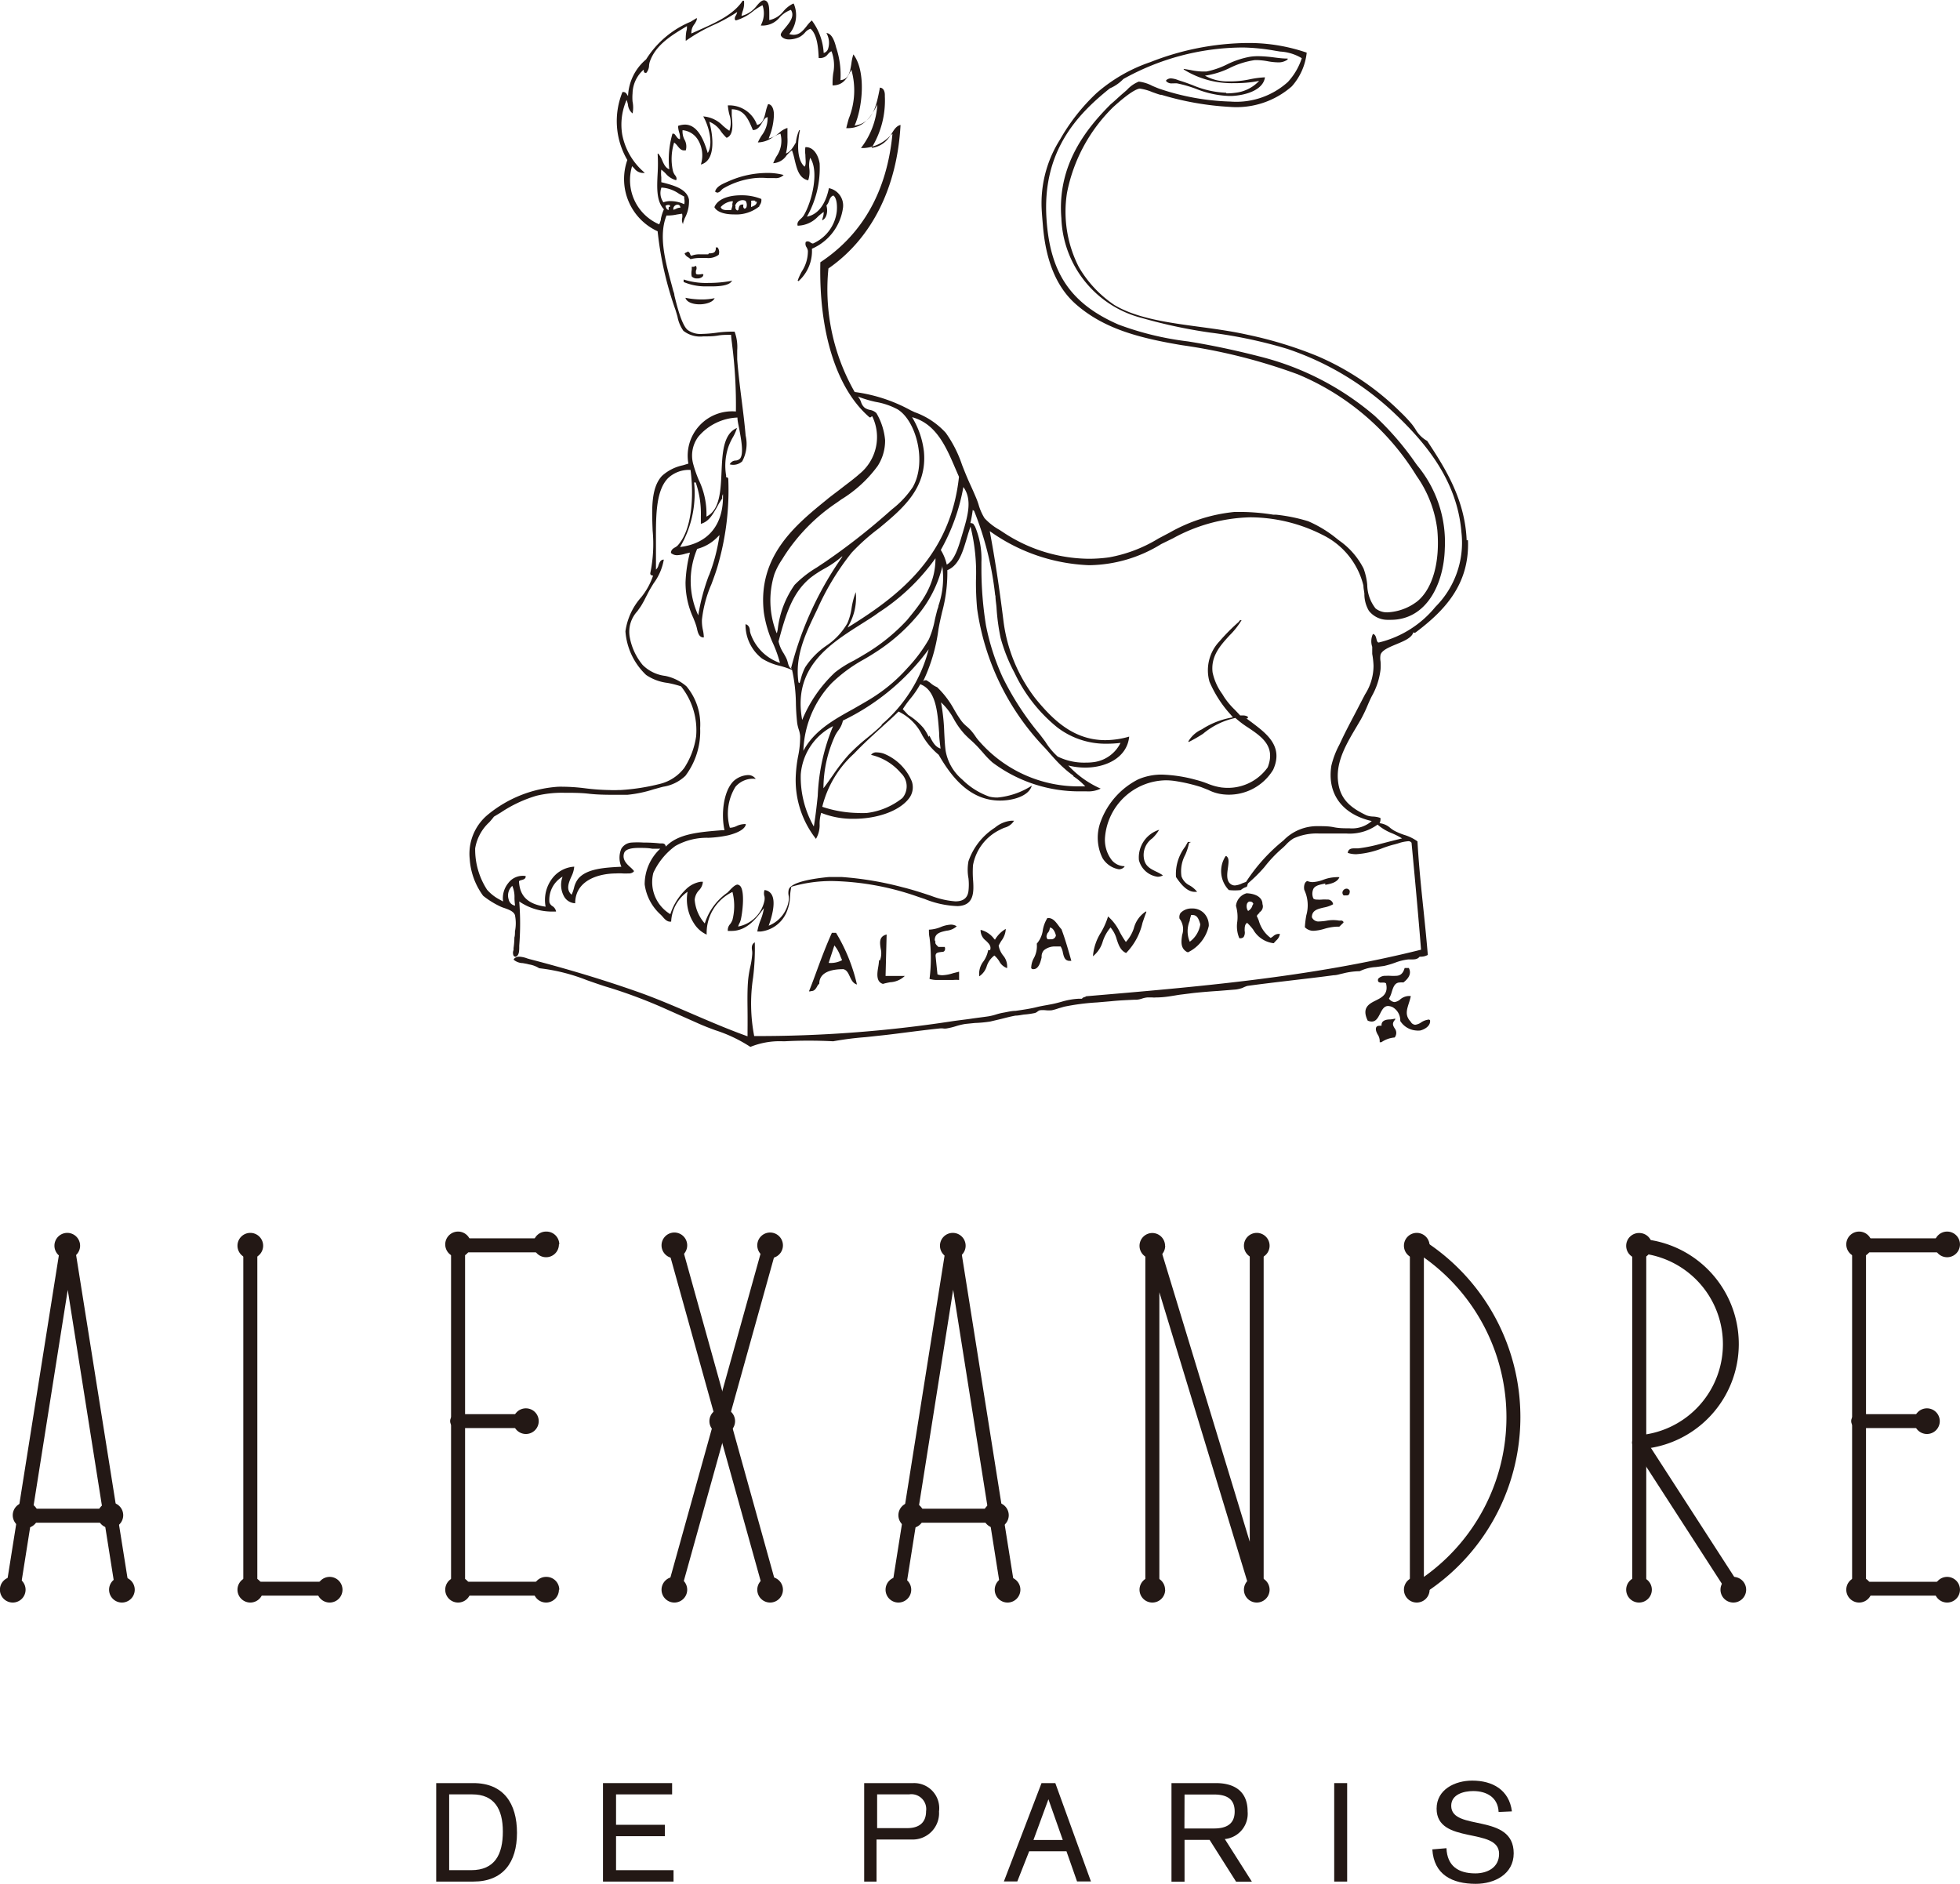 <svg xmlns="http://www.w3.org/2000/svg" width="58.21mm" height="55.95mm" viewBox="0 0 165 158.6"><defs><style>.cls-1{fill:#231815;}</style></defs><title>アセット 2</title><g id="レイヤー_2" data-name="レイヤー 2"><g id="レイヤー_1-2" data-name="レイヤー 1"><path class="cls-1" d="M36.72,150.11h3.13c2.53,0,3.67,1.7,3.67,4.19s-1.18,4.1-3.67,4.1H36.72Zm1.09,7.33h1.85c2,0,2.67-1.33,2.67-3.25s-.74-3.13-2.57-3.13H37.81Z"/><polygon class="cls-1" points="50.76 150.11 56.58 150.11 56.58 151.06 51.86 151.06 51.86 153.62 55.97 153.62 55.97 154.58 51.86 154.58 51.86 157.44 56.7 157.44 56.7 158.4 50.76 158.4 50.76 150.11"/><path class="cls-1" d="M72.75,150.11h4.14a2.11,2.11,0,0,1,2.16,2.39,2.22,2.22,0,0,1-2.26,2.36h-3v3.54H72.75Zm1.09,3.79h2.54c.94,0,1.58-.42,1.58-1.42a1.25,1.25,0,0,0-1.43-1.42H73.84Z"/><path class="cls-1" d="M87.68,150.11h1.16l3,8.28H90.67l-.89-2.54H86.64l-1,2.54H84.51Zm.58,1.36h0L87,154.9h2.47Z"/><path class="cls-1" d="M98.62,150.11h3.75c1.3,0,2.66.5,2.66,2.39a2.14,2.14,0,0,1-1.92,2.32l2.28,3.59h-1.33l-2.23-3.52H99.72v3.52H98.62Zm1.09,3.82h2.48c1,0,1.75-.33,1.75-1.43s-.72-1.43-1.75-1.43H99.72Z"/><rect class="cls-1" x="112.32" y="150.11" width="1.09" height="8.29"/><path class="cls-1" d="M126.16,152.54c-.05-1.22-1-1.76-2.14-1.76-.78,0-1.85.27-1.85,1.24,0,2.19,5.26.55,5.26,4,0,1.76-1.62,2.57-3.19,2.57-2,0-3.53-.78-3.66-2.9l1.19-.1c.06,1.5,1,2.12,2.43,2.12,1,0,2-.48,2-1.65,0-2.28-5.26-.73-5.26-3.8,0-1.61,1.54-2.36,3-2.36,1.71,0,3.11.78,3.34,2.59Z"/><path class="cls-1" d="M27.75,134.33H21.07a.59.59,0,0,1-.59-.59V104.84a.59.59,0,0,1,1.18,0v28.32h6.1a.59.59,0,1,1,0,1.17"/><path class="cls-1" d="M105.8,134.33a.59.59,0,0,1-.56-.41L97.6,108.79v25a.59.59,0,1,1-1.18,0V104.84a.59.59,0,0,1,1.15-.17l7.64,25.12V104.87a.59.59,0,0,1,1.17,0v28.87a.59.59,0,0,1-.5.58h-.08"/><path class="cls-1" d="M119.28,134.42a.61.61,0,0,1-.29-.07.58.58,0,0,1-.3-.51V104.76a.59.59,0,0,1,.9-.5,17.66,17.66,0,0,1,0,30.08.59.59,0,0,1-.31.09m.59-28.57v26.89a16.48,16.48,0,0,0,0-26.89"/><path class="cls-1" d="M145.92,134.33a.58.58,0,0,1-.49-.27l-7.94-12.29a.59.59,0,0,1,1-.64l7.94,12.29a.58.58,0,0,1-.49.91"/><path class="cls-1" d="M138,122a.59.59,0,0,1-.59-.59V104.87a.59.59,0,0,1,.19-.43.6.6,0,0,1,.45-.15A8.87,8.87,0,0,1,138,122h0m.59-16.43v15.18a7.69,7.69,0,0,0,0-15.18"/><path class="cls-1" d="M138,134.33a.59.59,0,0,1-.59-.59V121.38a.59.59,0,0,1,1.18,0v12.37a.59.59,0,0,1-.59.59"/><path class="cls-1" d="M1.08,134.33H1a.58.58,0,0,1-.49-.67l4.59-28.91a.59.59,0,0,1,1.16,0l4.6,28.91a.59.59,0,0,1-1.16.19l-4-25.26-4,25.26a.58.58,0,0,1-.58.49"/><path class="cls-1" d="M9.29,128.19H2.05a.59.59,0,0,1,0-1.18H9.29a.59.59,0,1,1,0,1.18"/><path class="cls-1" d="M84.82,134.33a.59.59,0,0,1-.58-.49l-4-25.26-4,25.26a.59.59,0,0,1-1.16-.19l4.59-28.91a.59.59,0,0,1,1.16,0l4.59,28.91a.58.58,0,0,1-.49.67h-.09"/><path class="cls-1" d="M83.85,128.19H76.61a.59.59,0,0,1,0-1.18h7.24a.59.59,0,1,1,0,1.18"/><path class="cls-1" d="M64.83,134.33a.59.59,0,0,1-.57-.43L56.21,105a.59.59,0,0,1,1.13-.32l8.05,28.91a.59.59,0,0,1-.41.72l-.16,0"/><path class="cls-1" d="M56.78,134.33l-.16,0a.59.59,0,0,1-.41-.72l8.05-28.91a.59.59,0,1,1,1.13.32L57.34,133.9a.59.59,0,0,1-.57.43"/><path class="cls-1" d="M46,134.33H38.56a.59.59,0,0,1-.59-.59V104.84a.59.59,0,0,1,.59-.59H46a.59.59,0,1,1,0,1.18H39.15v27.73H46a.59.59,0,1,1,0,1.17"/><path class="cls-1" d="M44.27,120.22H38.56a.59.59,0,1,1,0-1.17h5.71a.59.59,0,1,1,0,1.17"/><path class="cls-1" d="M163.92,134.33h-7.41a.59.59,0,0,1-.59-.59V104.84a.59.59,0,0,1,.59-.59h7.41a.59.59,0,1,1,0,1.18h-6.83v27.73h6.83a.59.59,0,1,1,0,1.17"/><path class="cls-1" d="M162.22,120.22h-5.71a.59.59,0,1,1,0-1.17h5.71a.59.59,0,1,1,0,1.17"/><path class="cls-1" d="M22.15,133.83a1.08,1.08,0,1,1-1.08-1.08,1.08,1.08,0,0,1,1.08,1.08"/><path class="cls-1" d="M22.15,104.87a1.08,1.08,0,1,1-1.08-1.08,1.08,1.08,0,0,1,1.08,1.08"/><path class="cls-1" d="M28.83,133.83a1.08,1.08,0,1,1-1.08-1.08,1.08,1.08,0,0,1,1.08,1.08"/><path class="cls-1" d="M98.09,104.87A1.08,1.08,0,1,1,97,103.8a1.08,1.08,0,0,1,1.08,1.08"/><path class="cls-1" d="M98.09,133.83A1.08,1.08,0,1,1,97,132.75a1.08,1.08,0,0,1,1.08,1.08"/><path class="cls-1" d="M106.88,104.87a1.08,1.08,0,1,1-1.08-1.08,1.08,1.08,0,0,1,1.08,1.08"/><path class="cls-1" d="M106.88,133.83a1.08,1.08,0,1,1-1.08-1.08,1.08,1.08,0,0,1,1.08,1.08"/><path class="cls-1" d="M120.35,104.87a1.08,1.08,0,1,1-1.08-1.08,1.08,1.08,0,0,1,1.08,1.08"/><path class="cls-1" d="M120.35,133.83a1.08,1.08,0,1,1-1.08-1.08,1.08,1.08,0,0,1,1.08,1.08"/><path class="cls-1" d="M139.06,104.87A1.08,1.08,0,1,1,138,103.8a1.08,1.08,0,0,1,1.08,1.08"/><path class="cls-1" d="M147,133.83a1.08,1.08,0,1,1-1.08-1.08,1.08,1.08,0,0,1,1.08,1.08"/><path class="cls-1" d="M139.06,133.83a1.08,1.08,0,1,1-1.08-1.08,1.08,1.08,0,0,1,1.08,1.08"/><path class="cls-1" d="M6.74,104.87a1.08,1.08,0,1,1-1.08-1.08,1.08,1.08,0,0,1,1.08,1.08"/><path class="cls-1" d="M11.34,133.83a1.08,1.08,0,1,1-1.08-1.08,1.08,1.08,0,0,1,1.08,1.08"/><path class="cls-1" d="M2.15,133.83a1.08,1.08,0,1,1-1.08-1.08,1.08,1.08,0,0,1,1.08,1.08"/><path class="cls-1" d="M10.37,127.56a1.08,1.08,0,1,1-1.08-1.08,1.08,1.08,0,0,1,1.08,1.08"/><path class="cls-1" d="M3.23,127.56a1.08,1.08,0,1,1-1.08-1.08,1.08,1.08,0,0,1,1.08,1.08"/><path class="cls-1" d="M81.29,104.87a1.08,1.08,0,1,1-1.08-1.08,1.08,1.08,0,0,1,1.08,1.08"/><path class="cls-1" d="M85.9,133.83a1.08,1.08,0,1,1-1.08-1.08,1.08,1.08,0,0,1,1.08,1.08"/><path class="cls-1" d="M76.71,133.83a1.08,1.08,0,1,1-1.08-1.08,1.08,1.08,0,0,1,1.08,1.08"/><path class="cls-1" d="M84.92,127.56a1.08,1.08,0,1,1-1.08-1.08,1.08,1.08,0,0,1,1.08,1.08"/><path class="cls-1" d="M77.79,127.56a1.08,1.08,0,1,1-1.08-1.08,1.08,1.08,0,0,1,1.08,1.08"/><path class="cls-1" d="M61.88,119.64a1.08,1.08,0,1,1-1.08-1.08,1.08,1.08,0,0,1,1.08,1.08"/><path class="cls-1" d="M57.85,104.84a1.08,1.08,0,1,1-1.08-1.08,1.08,1.08,0,0,1,1.08,1.08"/><path class="cls-1" d="M65.91,104.84a1.08,1.08,0,1,1-1.08-1.08,1.08,1.08,0,0,1,1.08,1.08"/><path class="cls-1" d="M57.85,133.83a1.08,1.08,0,1,1-1.08-1.08,1.08,1.08,0,0,1,1.08,1.08"/><path class="cls-1" d="M65.91,133.83a1.08,1.08,0,1,1-1.08-1.08,1.08,1.08,0,0,1,1.08,1.08"/><path class="cls-1" d="M39.64,133.83a1.08,1.08,0,1,1-1.08-1.08,1.08,1.08,0,0,1,1.08,1.08"/><path class="cls-1" d="M45.35,119.64a1.08,1.08,0,1,1-1.08-1.08,1.08,1.08,0,0,1,1.08,1.08"/><path class="cls-1" d="M39.64,104.76a1.08,1.08,0,1,1-1.08-1.08,1.08,1.08,0,0,1,1.08,1.08"/><path class="cls-1" d="M47.05,104.76A1.08,1.08,0,1,1,46,103.68a1.08,1.08,0,0,1,1.08,1.08"/><path class="cls-1" d="M47.05,133.83A1.08,1.08,0,1,1,46,132.75a1.08,1.08,0,0,1,1.08,1.08"/><path class="cls-1" d="M157.59,133.83a1.08,1.08,0,1,1-1.08-1.08,1.08,1.08,0,0,1,1.08,1.08"/><path class="cls-1" d="M163.3,119.64a1.08,1.08,0,1,1-1.08-1.08,1.08,1.08,0,0,1,1.08,1.08"/><path class="cls-1" d="M157.59,104.76a1.08,1.08,0,1,1-1.08-1.08,1.08,1.08,0,0,1,1.08,1.08"/><path class="cls-1" d="M165,104.76a1.08,1.08,0,1,1-1.08-1.08,1.08,1.08,0,0,1,1.08,1.08"/><path class="cls-1" d="M165,133.83a1.08,1.08,0,1,1-1.08-1.08,1.08,1.08,0,0,1,1.08,1.08"/><path class="cls-1" d="M117.46,85.81a0,0,0,0,0,0-.05,0,0,0,0,0-.05,0,2.13,2.13,0,0,1-.37.06c-.26,0-.53.05-.66.22a.41.41,0,0,0-.07.31c-.25,0-.4,0-.46.15s0,.36.13.59a1,1,0,0,1,.17.6,0,0,0,0,0,0,.05h.05l.09,0a2.3,2.3,0,0,1,1.12-.4h0l0,0a.62.62,0,0,0,0-.77c-.13-.21-.24-.4,0-.69m6.06-40.4c-.14-3.59-2-6.34-3.32-8.36l0,0a2.61,2.61,0,0,1-1-1,5.17,5.17,0,0,0-.3-.42,11.68,11.68,0,0,0-.94-1,22.6,22.6,0,0,0-7-4.72,33.8,33.8,0,0,0-5.89-1.8c-1.28-.29-2.67-.48-4-.66-2.61-.35-5.31-.71-7.2-1.84a9.75,9.75,0,0,1-3-3.2,10.23,10.23,0,0,1-1-6.22,13.79,13.79,0,0,1,3.9-7.25c1.39-1.26,2-1.54,2.24-1.55h0a4.09,4.09,0,0,1,1.06.3c.23.08.47.17.66.22l.09,0A24.58,24.58,0,0,0,103.55,9a7.06,7.06,0,0,0,5.2-1.73A5.07,5.07,0,0,0,110,4.48a0,0,0,0,0,0-.05A15,15,0,0,0,105,3.62a22.81,22.81,0,0,0-8.16,1.61,13.42,13.42,0,0,0-4.52,2.6,16.52,16.52,0,0,0-3.09,3.93,10,10,0,0,0-1.55,5.42c0,.47.06,1.14.12,1.85.25,3,1.18,5.22,2.84,6.64,2.32,2,5.22,2.78,8.86,3.39a47.37,47.37,0,0,1,9.75,2.45,21.35,21.35,0,0,1,10,8.55A9.9,9.9,0,0,1,121,44.61c.24,2.67-.38,4.93-1.67,6a4.46,4.46,0,0,1-2.53.94,1.54,1.54,0,0,1-1-.33,3.29,3.29,0,0,1-.7-2,5.35,5.35,0,0,0-.31-1.36,6.41,6.41,0,0,0-2-2.32l-.2-.15a10.21,10.21,0,0,0-2.46-1.51,14.19,14.19,0,0,0-2.69-.55l-.24,0a18,18,0,0,0-2.53-.23l-.76,0a13.75,13.75,0,0,0-5.45,1.74l-.93.49a12,12,0,0,1-4.16,1.59,12.44,12.44,0,0,1-1.69.12,13.21,13.21,0,0,1-7.29-2.27l-.23-.15a5.06,5.06,0,0,1-1.28-1,4.52,4.52,0,0,1-.5-1.14c-.07-.23-.16-.46-.25-.67s-.27-.63-.41-.93-.27-.6-.39-.89-.23-.57-.34-.85a10.21,10.21,0,0,0-1.37-2.7A6.49,6.49,0,0,0,77,34.7l-.34-.16A13.43,13.43,0,0,0,71.95,33,17.42,17.42,0,0,1,69.74,22.6c3.64-2.52,5.79-6.81,6.07-12.08a0,0,0,0,0,0,0h0c-.35.08-.54.39-.73.7a2.72,2.72,0,0,1-.32.46,2.09,2.09,0,0,1-1.39.77,7.59,7.59,0,0,0,1.12-4.33V8c0-.23-.07-.61-.43-.62a0,0,0,0,0,0,0l0,.08c-.29,1.48-.57,2.88-2.12,3.12.66-1.48,1-4.55-.1-6a0,0,0,0,0,0,0,0,0,0,0,0,0,0,3.94,3.94,0,0,0-.17.79c-.11.67-.21,1.31-.92,1.38A7.23,7.23,0,0,0,70.39,4c-.19-.79-.46-1.19-.82-1.22a0,0,0,0,0,0,0,.06.06,0,0,0,0,0,1.67,1.67,0,0,1,.13,1.36.53.53,0,0,1-.36.32,5,5,0,0,0-1-2.74l0,0h0a3.15,3.15,0,0,0-.42.46c-.29.37-.6.75-1.1.75a1.28,1.28,0,0,1-.38-.06A2.47,2.47,0,0,0,66.82.31a0,0,0,0,0-.06,0,2.47,2.47,0,0,0-.81.64,2,2,0,0,1-1.19.74c0-.13,0-.3,0-.47,0-.54,0-1.14-.43-1.2-.21,0-.42.22-.62.46a2.57,2.57,0,0,1-.29.32,2.28,2.28,0,0,1-1,.54,2.66,2.66,0,0,1,.1-.4,1.88,1.88,0,0,0,.11-.88s0,0,0,0h-.11l0,0c-.77,1.18-2.3,1.86-3.65,2.46l-.67.3a1.17,1.17,0,0,1,.27-.8c.13-.21.23-.38.18-.5l0,0h0l-.51.31A8.09,8.09,0,0,0,54.39,5a4.25,4.25,0,0,0-1.52,3.09L52.81,8c-.08-.13-.16-.28-.41-.25a0,0,0,0,0,0,0,6.48,6.48,0,0,0,.41,5.72,4.83,4.83,0,0,0,2.55,6,28.81,28.81,0,0,0,1.51,6.64c.05.17.11.36.16.54a3,3,0,0,0,.5,1.2,2.29,2.29,0,0,0,1.67.47c.4,0,.82,0,1.23-.07s.77-.06,1.12-.06c0,.29.06.59.09.9a40.09,40.09,0,0,1,.31,5.55,3.74,3.74,0,0,0-4,4.39l-.46.14a3.77,3.77,0,0,0-1.76.89c-.93,1-.86,2.76-.79,4.61a12.08,12.08,0,0,1-.2,3.59c0,.14.09.17.15.18s.08,0,.07.07a5.83,5.83,0,0,1-1,1.79,5.42,5.42,0,0,0-1.31,2.85,5.62,5.62,0,0,0,1.74,3.67,4.06,4.06,0,0,0,1.8.67,8.28,8.28,0,0,1,1.14.29A5.92,5.92,0,0,1,58.6,62a6.58,6.58,0,0,1-1,2.65,3.67,3.67,0,0,1-2,1.33,17.77,17.77,0,0,1-3.38.53l-.18,0a7.06,7.06,0,0,1-.72,0,18.47,18.47,0,0,1-2-.14,16.07,16.07,0,0,0-2.31-.14,10.4,10.4,0,0,0-6,2.4,4.27,4.27,0,0,0-1.47,3.68,5.87,5.87,0,0,0,1.13,3.1,7.17,7.17,0,0,0,1.36.86,2.63,2.63,0,0,0,.42.17c.37.13.79.28.9.6a3.46,3.46,0,0,1,0,1.37c0,.18,0,.36-.05.52v.12a7,7,0,0,1-.07.77,1.34,1.34,0,0,1,0,.16.61.61,0,0,0,0,.47.23.23,0,0,0,.18.1h0c.28-.12.29-.44.3-.72,0-.08,0-.15,0-.22a23.46,23.46,0,0,0,0-3.72,4.88,4.88,0,0,0,2.78.85h.32l0,0a.06.06,0,0,0,0,0,.66.66,0,0,0-.31-.46.58.58,0,0,1-.25-.32,2.26,2.26,0,0,1,1.11-2.16,2,2,0,0,0,.13,1.68,1.12,1.12,0,0,0,.93.56h0a.05.05,0,0,0,0,0c0-1.83,1.79-2.5,3.45-2.51h0a4.21,4.21,0,0,1,.55,0,3.82,3.82,0,0,0,.47,0,.6.6,0,0,0,.47-.16,0,0,0,0,0,0-.06,2.66,2.66,0,0,0-.26-.27c-.33-.29-.73-.66-.57-1.2.09-.31.5-.46,1.25-.46.38,0,.78,0,1.13.07l.67,0a4.09,4.09,0,0,0-1.31,3,4.16,4.16,0,0,0,1.37,2.57l.13.14c.17.2.37.43.64.43h.09a0,0,0,0,0,0,0,3.24,3.24,0,0,1,1.38-2.52,3.71,3.71,0,0,0,.55,2.68,2.45,2.45,0,0,0,1.06.93h0a0,0,0,0,0,0,0,0,0,0,0,0,0,0,3.82,3.82,0,0,1,2.17-3.59,4.76,4.76,0,0,1,0,2.35,1.29,1.29,0,0,1-.2.36.74.74,0,0,0-.19.57,0,0,0,0,0,0,0l.31,0c1.3,0,2.09-1.05,2.73-1.92a4.62,4.62,0,0,1-.28,1,5,5,0,0,0-.27.92,0,0,0,0,0,0,.05l.28,0a2.7,2.7,0,0,0,2.19-1.66,3.71,3.71,0,0,0,.28-1.32,4.49,4.49,0,0,1,.11-.79,12,12,0,0,1,3.46-.48A23,23,0,0,1,77.3,75.5l.54.18a8,8,0,0,0,2.78.6C82,76.23,82,75.13,81.91,74a8.88,8.88,0,0,1,0-1.16,4.14,4.14,0,0,1,2.3-3,3.09,3.09,0,0,1,.35-.16,1.34,1.34,0,0,0,.81-.59,0,0,0,0,0,0,0l0,0-.23,0a2.49,2.49,0,0,0-1.35.56l-.07.05a5.47,5.47,0,0,0-2.19,2.8,3.91,3.91,0,0,0,0,1.44A4.89,4.89,0,0,1,81.53,75c-.07.59-.43.88-1.1.88a7.18,7.18,0,0,1-2.06-.47h0c-.84-.28-1.66-.54-2.36-.71a27.65,27.65,0,0,0-5.16-.87h-.19c-.28,0-.59,0-.87,0-1.17.11-3.17.39-3.39,1.05a1.22,1.22,0,0,0,0,.57,1.44,1.44,0,0,1,0,.34,2.72,2.72,0,0,1-1.69,2.14c.18-.5.66-1.93.25-2.62a.77.77,0,0,0-.6-.38,0,0,0,0,0,0,0,.84.84,0,0,0,0,.55,1.22,1.22,0,0,1,0,.31A2.8,2.8,0,0,1,62.14,78a1.31,1.31,0,0,1,.11-.28,1.31,1.31,0,0,0,.11-.29c.13-.53.35-2.22,0-2.78a.4.4,0,0,0-.27-.18c-.2,0-.49.29-.7.52l-.16.16a5,5,0,0,0-1.9,2.59,3.4,3.4,0,0,1-.85-2,1.33,1.33,0,0,1,.37-.8,1.12,1.12,0,0,0,.32-.71.05.05,0,0,0,0,0l-.18,0a2.26,2.26,0,0,0-1.27.66,5.06,5.06,0,0,0-1.29,2.07A3.15,3.15,0,0,1,55,73.48a5.79,5.79,0,0,1,1.85-2.26,5.38,5.38,0,0,1,2.78-.69,9.81,9.81,0,0,0,1.67-.21c.4-.1,1.33-.37,1.48-.88a0,0,0,0,0,0-.06.58.58,0,0,0-.19,0,1.63,1.63,0,0,0-.58.16,1.38,1.38,0,0,1-.49.14h-.08a4.31,4.31,0,0,1,.47-3.44,1.94,1.94,0,0,1,1.71-.67h0a0,0,0,0,0,0,0,0,0,0,0,0,0,0,.78.78,0,0,0-.67-.32,1.93,1.93,0,0,0-1.19.5c-.86.84-1.07,2.79-.77,4.14h-.19c-2,.16-3.72.3-4.75,1.38C56,71,55.83,71,55.66,71h-.12a12.42,12.42,0,0,0-1.37-.07,7.62,7.62,0,0,0-1,0,1.08,1.08,0,0,0-.86.51,1.92,1.92,0,0,0,0,1.53h-.09c-1.33.07-2.83.16-3.54,1a2,2,0,0,0-.36.78,3.42,3.42,0,0,1-.2.57c-.49-.42-.26-1,0-1.57a2.29,2.29,0,0,0,.22-.79.05.05,0,0,0,0,0h0a2.51,2.51,0,0,0-1.86,1,3,3,0,0,0-.55,2.37c-1.48-.21-2.17-.87-2.24-2.12,0-.07.13-.1.24-.13s.35-.09.32-.33a0,0,0,0,0,0,0,1.52,1.52,0,0,0-1.47.6,2,2,0,0,0-.43,1.54L42,75.7A3.66,3.66,0,0,1,41,74.9a6.23,6.23,0,0,1-1-3.48,3.82,3.82,0,0,1,1.19-2.2c.15-.17.28-.32.39-.47l.58-.35a11,11,0,0,1,3-1.41,9.17,9.17,0,0,1,2.32-.25c.68,0,1.4,0,2.09.08s1.44.09,2.15.09c.4,0,.75,0,1.09,0a10.47,10.47,0,0,0,2.21-.46l.58-.16.23-.06a3.47,3.47,0,0,0,1.87-.92,6.21,6.21,0,0,0,1.24-4,5,5,0,0,0-1.15-3.53A3.93,3.93,0,0,0,56,56.9a3.23,3.23,0,0,1-1.9-.92A5.08,5.08,0,0,1,53,53.56a2.54,2.54,0,0,1,.65-2.1c.1-.14.21-.29.31-.44a8.71,8.71,0,0,0,.42-.77l.27-.52c.12-.21.25-.42.37-.62a4.66,4.66,0,0,0,.86-2,0,0,0,0,0,0,0h0c-.29,0-.37.27-.45.48a.69.69,0,0,1-.21.36c0-.64,0-1.33,0-2,0-2.24-.08-4.55,1-5.68a2.57,2.57,0,0,1,1.91-.71c.28,2.11.16,5-1.08,6.36a1,1,0,0,1-.22.16c-.17.1-.34.2-.35.47a0,0,0,0,0,0,0,.77.77,0,0,0,.53.19,2.86,2.86,0,0,0,.7-.13l.37-.09a11.73,11.73,0,0,0-.37,2.49,7.08,7.08,0,0,0,.65,3c.08.2.16.39.22.58a2.75,2.75,0,0,1,.09.32c.08.36.18.77.58.75a0,0,0,0,0,0,0,3.19,3.19,0,0,0-.08-.63,3.48,3.48,0,0,1-.08-.85,10.28,10.28,0,0,1,.8-3c.22-.59.45-1.21.61-1.83a22.7,22.7,0,0,0,.81-7,.16.16,0,0,0-.12-.17c-.06,0-.08,0-.06-.13v0a5,5,0,0,1,.18-2.41,5,5,0,0,1,.38-.82,3.65,3.65,0,0,0,.35-.79.06.06,0,0,0,0,0,0,0,0,0,0,0,0c-1.16.49-1.23,2.12-1.3,3.7s-.14,3.21-1.27,3.76a6.57,6.57,0,0,0-.65-3.09,10.18,10.18,0,0,1-.47-1.36,2.66,2.66,0,0,1,.44-2.28,4.54,4.54,0,0,1,3.29-1.61c0,.27.09.64.16,1,.16.89.37,2,.08,2.43a.54.54,0,0,1-.39.19.57.57,0,0,0-.5.32.06.06,0,0,0,0,0l0,0a1.11,1.11,0,0,0,1.05-.25,3.09,3.09,0,0,0,.29-2.17c-.08-.94-.21-2-.35-3.1s-.28-2.28-.36-3.32c0-.26,0-.52,0-.76a3.71,3.71,0,0,0-.22-1.57l0,0-.39,0a9.92,9.92,0,0,0-1.13.09,10.38,10.38,0,0,1-1.21.1,1.84,1.84,0,0,1-1.22-.33c-.49-.4-.9-2-1.12-2.92,0-.15-.07-.29-.1-.4l-.14-.53c-.52-1.92-1.11-4.09-.42-5.79a3.42,3.42,0,0,0,.86-.08l.45-.07a.86.86,0,0,1,0,.4.73.73,0,0,0,.08.48,0,0,0,0,0,0,0,.06.06,0,0,0,0,0c0-.16.09-.33.14-.49A3,3,0,0,0,58,16.81c-.16-.9-1.29-1.2-2.12-1.42l-.21-.05c0-.13,0-.28,0-.42a2.48,2.48,0,0,1,0-.64,3.49,3.49,0,0,1,.36.32,1.75,1.75,0,0,0,.85.56,0,0,0,0,0,.05,0c.06-.15,0-.29-.12-.43a1.12,1.12,0,0,1-.17-.38A4.63,4.63,0,0,1,56.75,12a1.29,1.29,0,0,1,.28.28c.15.18.3.38.54.38l.16,0,0,0a1.17,1.17,0,0,0-.11-.91,1.49,1.49,0,0,1-.16-.79,1.69,1.69,0,0,1,1.27.77A2.53,2.53,0,0,1,59,13.85a.05.05,0,0,0,0,0h0c1.33-.35,1-2.57.71-3.6a2.11,2.11,0,0,1,1,.84,4.34,4.34,0,0,0,.44.5h.05c.57-.25.47-1.14.4-1.86,0-.19,0-.38,0-.53h0c1,0,1.36.76,1.7,1.56l.08.19a0,0,0,0,0,0,0c.41,0,.61-.35.78-.63s.26-.42.46-.46a2.41,2.41,0,0,1-.49,1.53,4.18,4.18,0,0,0-.33.6,0,0,0,0,0,0,0l0,0h0a2.23,2.23,0,0,0,1.22-.41,2.89,2.89,0,0,1,.68-.33,2.31,2.31,0,0,1-.34,1.93,4.75,4.75,0,0,0-.27.56,0,0,0,0,0,0,0l0,0a1.44,1.44,0,0,0,1.12-.65,2.91,2.91,0,0,1,.46-.44,6.5,6.5,0,0,1,.23.82c.18.74.36,1.51,1.09,1.7a0,0,0,0,0,.05,0,2.22,2.22,0,0,0,.09-1,2.33,2.33,0,0,1,.07-.89c.8,1.18.11,3.8-.55,4.87a1.37,1.37,0,0,1-.23.26c-.17.16-.35.33-.27.59a0,0,0,0,0,0,0,2.4,2.4,0,0,0,1.72-.78,6,6,0,0,1,.47-.38,1.38,1.38,0,0,1-.07.46,2,2,0,0,0-.06.25,0,0,0,0,0,0,0h0c.4-.17.5-.78.36-1.25a1,1,0,0,0,.22-.39c.08-.2.16-.39.37-.45.29.22.33.87.28,1.36a3.38,3.38,0,0,1-2,2.68.43.43,0,0,1-.22-.09.41.41,0,0,0-.22-.09.31.31,0,0,0-.17.05l0,0a.51.51,0,0,0,.07.45.77.77,0,0,1,.11.3,3.1,3.1,0,0,1-.51,1.73,5.2,5.2,0,0,0-.35.77,0,0,0,0,0,.07.05,3.4,3.4,0,0,0,1.13-2.73,4.4,4.4,0,0,0,2.62-3.48,1.49,1.49,0,0,0-1.19-1.62h0l0,0c-.16.8-.61,2.16-1.85,2.4a8.3,8.3,0,0,0,1.07-4.48c-.11-.7-.52-1.41-1.2-1.37a0,0,0,0,0,0,0,2.19,2.19,0,0,0,0,.64c0,.39.09.82-.07,1-.81-.73-.5-2.54-.39-3.08a0,0,0,0,0,0,0,0,0,0,0,0-.06,0A3.51,3.51,0,0,0,67,12c-.23.39-.47.8-.84.92a4.43,4.43,0,0,0,.13-1.36c0-.27,0-.54,0-.79a.06.06,0,0,0,0,0h0a1.8,1.8,0,0,0-.68.4,2.13,2.13,0,0,1-.9.49l.06-.17a5.26,5.26,0,0,0,.38-1.85c0-.2-.05-.79-.44-.87a0,0,0,0,0-.05,0,3.41,3.41,0,0,0-.2.64c-.12.5-.23,1-.73,1.11a2.48,2.48,0,0,0-2.4-1.65h-.06l0,0a.05.05,0,0,0,0,0,4.75,4.75,0,0,0,.13.77,2.08,2.08,0,0,1,0,1.37,5.25,5.25,0,0,1-.56-.44A2.56,2.56,0,0,0,59.2,9.8a0,0,0,0,0,0,0,0,0,0,0,0,0,0c.4.67.9,2.24.38,3.08-.27-.88-.77-2.39-1.92-2.39a1.76,1.76,0,0,0-.58.11,0,0,0,0,0,0,0,2.16,2.16,0,0,0,.09.53,1.39,1.39,0,0,1,.07.58c-.15,0-.23-.13-.32-.25s-.14-.21-.25-.21h-.06l0,0a7.88,7.88,0,0,0-.27,3c-.31-.12-.45-.42-.59-.74a2.15,2.15,0,0,0-.33-.57.05.05,0,0,0-.06,0,0,0,0,0,0,0,0,13.43,13.43,0,0,1,0,1.68c-.06,1.19-.11,2.32.53,3a4,4,0,0,0-.25.77c0,.17-.09.34-.14.5a4.05,4.05,0,0,1-2.29-4.9l.18.18a.92.92,0,0,0,.73.39h.16a.05.05,0,0,0,0,0,0,0,0,0,0,0,0l-.08-.08a5.57,5.57,0,0,1-1.82-3.15,5.15,5.15,0,0,1,.37-2.92,3.32,3.32,0,0,1,.11.38,1.08,1.08,0,0,0,.39.76h0a0,0,0,0,0,0,0,2.48,2.48,0,0,0,0-1,4,4,0,0,1,0-.69,2.73,2.73,0,0,1,.94-2c0,.14,0,.31.22.27h0a1,1,0,0,0,.23-.62,1.48,1.48,0,0,1,.06-.31c.5-1.46,1.94-2.29,3.13-3,0,.15,0,.29-.05.42a3.94,3.94,0,0,0-.05.82.05.05,0,0,0,0,0h0a13.65,13.65,0,0,1,2.33-1.33,14,14,0,0,0,2-1.1,1,1,0,0,1-.11.29.46.46,0,0,0-.09.32.16.16,0,0,0,.09.1h0a4.08,4.08,0,0,0,1.44-.77,4.48,4.48,0,0,1,.8-.51A2.08,2.08,0,0,1,64.11,2l-.06.15a0,0,0,0,0,0,0l0,0,.25,0a1.87,1.87,0,0,0,1.34-.69,2.32,2.32,0,0,1,.94-.63c.35.53-.12,1.08-.49,1.53-.23.27-.41.48-.35.63s.31.33.67.33a2.15,2.15,0,0,0,.87-.19,1.72,1.72,0,0,0,.49-.39,1,1,0,0,1,.46-.32c.6.5.66,1.77.69,2.46a0,0,0,0,0,0,0,.6.6,0,0,0,.23,0,.78.78,0,0,0,.55-.33c.11-.11.2-.21.3-.23a3.36,3.36,0,0,1,.14,1.87,6.24,6.24,0,0,0-.05,1,.05.05,0,0,0,0,0c.88,0,1.19-.58,1.48-1.13l.1-.19a6.37,6.37,0,0,1-.22,4.12c-.08.28-.15.55-.21.8a0,0,0,0,0,0,0l0,0h.12c1.36,0,2-1,2.5-2a6.68,6.68,0,0,1-1.38,3.67,0,0,0,0,0,0,0l0,0,.29,0a3.34,3.34,0,0,0,2.14-1l.22-.19c-.46,4.81-2.5,8.45-6.07,10.81a0,0,0,0,0,0,0c-.14,5.87,1.35,10.61,4.08,13a.14.14,0,0,0,.11.06.19.19,0,0,0,.13-.09l.05,0h0a4,4,0,0,1-1.08,4.85c-.47.42-1,.8-1.51,1.2-.36.28-.74.56-1.11.85l-.13.11c-2.6,2.11-5.84,4.74-5.3,9.48a9.67,9.67,0,0,0,.8,2.68,10.41,10.41,0,0,1,.56,1.59,4,4,0,0,1-2.47-2.45,2.24,2.24,0,0,1-.06-.24c0-.24-.1-.51-.37-.57h0a.06.06,0,0,0,0,0,3.59,3.59,0,0,0,1.39,2.89,4.86,4.86,0,0,0,1.53.62,7.88,7.88,0,0,1,1,.34A14,14,0,0,1,67,59.09a17.75,17.75,0,0,0,.11,1.78,3.49,3.49,0,0,0,.12.51,2.4,2.4,0,0,1,.13.59,8.08,8.08,0,0,1-.18,1.73A11.47,11.47,0,0,0,67,65.15a8,8,0,0,0,1.69,5.47l0,0,0,0A2.27,2.27,0,0,0,69,69.43a3.13,3.13,0,0,1,.13-1,7.11,7.11,0,0,0,2.74.5c2,0,3.83-.66,4.63-1.69a1.53,1.53,0,0,0,.26-1.46,4.3,4.3,0,0,0-2.37-2.34,1.94,1.94,0,0,0-.58-.1.51.51,0,0,0-.48.21,0,0,0,0,0,0,0l0,0a4.68,4.68,0,0,1,2.51,1.53,1.53,1.53,0,0,1,.13,2.1,5.94,5.94,0,0,1-3,1.26,7.36,7.36,0,0,1-.75,0,10,10,0,0,1-3-.52,8.9,8.9,0,0,1,2.67-4.47c.73-.77,1.53-1.5,2.3-2.2.48-.44,1-.89,1.45-1.35a4.27,4.27,0,0,1,2,2,6,6,0,0,0,1.38,1.64c1,1.73,2.48,3.73,4.93,3.85,1.16.06,2.65-.32,2.91-1.25a0,0,0,0,0,0,0,0,0,0,0,0,0,0,6.45,6.45,0,0,1-2.89,1,2.74,2.74,0,0,1-.69-.08A6.13,6.13,0,0,1,81,65.62a4.06,4.06,0,0,1-1.39-2.4c-.07-.5-.09-1-.12-1.55a16.92,16.92,0,0,0-.27-2.54,5.19,5.19,0,0,1,1.08,1.41,6.83,6.83,0,0,0,.88,1.24c.18.19.37.37.56.54s.44.41.64.63l.36.4a7.58,7.58,0,0,0,.8.83,12.16,12.16,0,0,0,7.41,2.44h.53a2.37,2.37,0,0,0,1.18-.23,0,0,0,0,0,0,0,0,0,0,0,0,0,0,8.28,8.28,0,0,1-2.73-1.95,5.74,5.74,0,0,0,1.44.18c1.7,0,3.51-.81,3.69-2.61a0,0,0,0,0,0,0h0a7.34,7.34,0,0,1-2,.3c-2.66,0-4.4-1.68-5.88-3.49a13.4,13.4,0,0,1-2.71-6.59c-.36-2.89-.73-5.28-1.15-7.52a15.34,15.34,0,0,0,8.34,2.87h.1a11.76,11.76,0,0,0,6-1.78l1-.49a14.17,14.17,0,0,1,6.46-1.76h.1a13.54,13.54,0,0,1,6,1.47,6.45,6.45,0,0,1,3.46,4.28c0,.23.06.46.08.68a2.76,2.76,0,0,0,.38,1.44,2,2,0,0,0,1.54.76h.3c3,0,4.47-3,4.55-6a10.12,10.12,0,0,0-2.32-7l-.16-.22A24.23,24.23,0,0,0,115.72,35,23.72,23.72,0,0,0,106,30c-1.94-.5-4-.94-6-1.26a25.19,25.19,0,0,1-5.85-1.42c-4-1.75-5.75-4.32-6.05-8.88-.38-5.62,2.49-8.73,5.33-11a3.5,3.5,0,0,0,1.14-.79A20.78,20.78,0,0,1,104.44,4h.3a17.22,17.22,0,0,1,2.6.27l.43.07a3.93,3.93,0,0,1,1.82.56,5.41,5.41,0,0,1-1.17,2,6.48,6.48,0,0,1-4.83,1.65,20.31,20.31,0,0,1-5.93-1.06c-.18-.06-.41-.16-.65-.26a3.23,3.23,0,0,0-1.14-.36,2.72,2.72,0,0,0-1,.7l-.23.2c-.46.39-.81.74-1.13,1-2,2-4.53,5.07-4.16,9.59a9,9,0,0,0,6.78,8.41A42.35,42.35,0,0,0,101.89,28a39.52,39.52,0,0,1,6.45,1.36A24.41,24.41,0,0,1,117.61,35c2.34,2.26,5.07,5.42,5.42,9.81a7.64,7.64,0,0,1-2.19,6.28,8.81,8.81,0,0,1-4.77,3c-.13,0-.16-.17-.2-.32s-.09-.36-.29-.4a0,0,0,0,0,0,0,1.43,1.43,0,0,0-.06,1.08c0,.1,0,.19,0,.28l0,.32a6.94,6.94,0,0,1,.11,1,4.48,4.48,0,0,1-.71,2.4l-.19.36-.67,1.29c-.42.8-.82,1.55-1.2,2.37l-.11.23a7.31,7.31,0,0,0-.67,1.76c-.37,2.35.9,4.09,3.4,4.66a2.51,2.51,0,0,1-1.88.61c-.42,0-.88,0-1.31-.09s-.9-.09-1.33-.09a3.93,3.93,0,0,0-2.91,1.2,14.85,14.85,0,0,0-3.15,3.49l-.32.12a1.7,1.7,0,0,1-.62.18.57.57,0,0,1-.32-.09c-.42-.27-.34-.86-.27-1.38s.11-.82-.13-1a0,0,0,0,0-.06,0,2.29,2.29,0,0,0,.27,2.86h0a4.59,4.59,0,0,0,1,0h0a1.37,1.37,0,0,1,.5-.27l0,0a.39.39,0,0,0,.07-.17.28.28,0,0,1,.07-.15A12.61,12.61,0,0,0,106.44,73a11,11,0,0,1,1.45-1.54c.13-.11.26-.23.38-.36a2.89,2.89,0,0,1,.63-.52,4.7,4.7,0,0,1,2.15-.41c.38,0,.78,0,1.16,0s.77,0,1.14,0a4,4,0,0,0,2.62-.75,4.14,4.14,0,0,0,1.22.73,6.18,6.18,0,0,1,.84.43l-1,.25-.81.21a12.66,12.66,0,0,1-1.88.38h-.31c-.2,0-.52,0-.57.38a0,0,0,0,0,0,0,2.18,2.18,0,0,0,.73.11,7.27,7.27,0,0,0,2.23-.52c.33-.12.66-.23,1-.31l.28-.08a3.31,3.31,0,0,1,.83-.18.31.31,0,0,1,.3.13c.37,3.89.63,6.84.8,9-9.28,2.33-18.9,3.13-28.19,3.92h0a.44.44,0,0,1-.14.07.35.35,0,0,0-.22.14l-.32,0a6.18,6.18,0,0,0-1.42.26c-.25.07-.52.14-.77.19l-.48.09c-.29.05-.56.1-.84.17-.57.14-1.15.22-1.76.31-.35,0-.71.1-1.07.16a4.76,4.76,0,0,0-.59.15,4.72,4.72,0,0,1-.62.15c-.47.07-1,.13-1.46.2s-1.13.14-1.7.23a107.85,107.85,0,0,1-16.56,1.23,14.43,14.43,0,0,1-.09-4.94,19.9,19.9,0,0,0,.14-2.95.06.06,0,0,0,0,0h0c-.31.18-.26.49-.22.75a1.49,1.49,0,0,1,0,.29,7.15,7.15,0,0,1-.17,1.07,9.16,9.16,0,0,0-.17,1.05c-.07.79-.06,1.68-.05,2.55s0,1.52,0,2.2c-1.57-.56-3.13-1.23-4.64-1.88s-3.18-1.37-4.8-1.93c-2.68-.94-5.68-1.85-8.92-2.69l-.2-.06a2.19,2.19,0,0,0-.64-.14.59.59,0,0,0-.48.2,0,0,0,0,0,0,.06,1.24,1.24,0,0,0,.76.28l.33.06.2.05a2.31,2.31,0,0,1,.85.32h0a15.67,15.67,0,0,1,4,1c.48.17,1,.35,1.49.51l.59.18A42.36,42.36,0,0,1,56.18,85l2.52,1.12c.48.22,1,.42,1.52.61a12.23,12.23,0,0,1,2.93,1.39h.05a6.55,6.55,0,0,1,2.7-.46h.17c1.3-.07,2.68-.07,4.07,0a27,27,0,0,1,2.75-.35L74,87.19c.8-.08,1.62-.19,2.41-.29s1.82-.23,2.7-.32a1.26,1.26,0,0,1,.28,0,1,1,0,0,0,.3,0,5.73,5.73,0,0,0,.78-.19,5.7,5.7,0,0,1,.8-.19l.79-.08A10.89,10.89,0,0,0,83.35,86l.93-.22c.4-.1.81-.21,1.21-.28.24,0,.48-.06.71-.09a6.84,6.84,0,0,0,.92-.13.64.64,0,0,0,.22-.12.58.58,0,0,1,.2-.11,2.2,2.2,0,0,1,.51,0,2.84,2.84,0,0,0,.49,0,4.64,4.64,0,0,0,.56-.16l.48-.14a19.14,19.14,0,0,1,2.77-.36l1.17-.1c.76-.08,1.44-.1,2-.13h.17a1.87,1.87,0,0,0,.47-.1,2,2,0,0,1,.42-.09H97a1.84,1.84,0,0,0,.32,0c.75,0,1.4-.14,2-.23l1.2-.15c.78-.08,1.43-.13,2.05-.17l1.48-.12a2.87,2.87,0,0,0,.54-.13A2.87,2.87,0,0,1,105,83c1.22-.17,2.43-.31,3.6-.45s2.43-.28,3.67-.45c.27,0,.53-.1.79-.15a5.89,5.89,0,0,1,1.41-.19h0a3.47,3.47,0,0,1,1.36-.35l.68-.09a7.68,7.68,0,0,0,.92-.27,4.54,4.54,0,0,1,1.12-.28h.23c.3,0,.54,0,.73-.23h.08a1.25,1.25,0,0,0,.61-.15,0,0,0,0,0,0,0c-.09-1.11-.21-2.3-.34-3.56-.21-2-.42-4-.53-6a0,0,0,0,0,0,0,3.8,3.8,0,0,0-1.13-.55,5.34,5.34,0,0,1-.81-.34,2.94,2.94,0,0,1-.34-.23,1.6,1.6,0,0,0-.91-.41.77.77,0,0,0,.07-.44.05.05,0,0,0,0,0,2.12,2.12,0,0,0-.65-.12,1.76,1.76,0,0,1-.52-.1c-1.39-.66-2.28-1.4-2.41-3s.74-3.06,1.59-4.49l.34-.58a11.83,11.83,0,0,0,.58-1.21c.11-.26.23-.53.36-.78a5.92,5.92,0,0,0,.72-2.21,4.83,4.83,0,0,0,0-.69,1.65,1.65,0,0,1,0-.56c.12-.39.74-.64,1.34-.89s1.3-.53,1.42-1a.17.17,0,0,0,.21,0h0c2.37-1.79,4.54-4,4.39-7.75M43.13,74.59a2.35,2.35,0,0,1,.18,1,5.1,5.1,0,0,0,.05.65.66.66,0,0,1-.54-.52,1.1,1.1,0,0,1,.31-1.15M59.68,48.43a17.43,17.43,0,0,0-.9,3.37,6.91,6.91,0,0,1-.09-5.59,3.68,3.68,0,0,0,1.77-1.06l.11-.1a15.19,15.19,0,0,1-.88,3.38m-1.12-7.81A8.1,8.1,0,0,1,59,43.48c0,.22,0,.42,0,.62a0,0,0,0,0,0,0h0c.7-.2,1-.81,1.36-1.41a5.86,5.86,0,0,1,.44-.73,0,0,0,0,0,0,0,.55.55,0,0,1,.06-.36c.08,2.55-1.22,4.16-3.61,4.45a8.89,8.89,0,0,0,1.18-5.43M56.3,17.42a.59.59,0,0,0,0,.25c-.16,0-.23-.15-.28-.34a.42.42,0,0,1,.37-.06.41.41,0,0,1,0,.15m.49.17a.75.75,0,0,1-.19.07.33.33,0,0,1,.06-.28.37.37,0,0,1,.29-.15c.14,0,.22.09.24.25a.83.83,0,0,0-.41.12m-1-.54a1.33,1.33,0,0,1-.19-1.27,2.85,2.85,0,0,1,1.48.52l.44.24,0,.17a1,1,0,0,1,0,.47,2.79,2.79,0,0,0-1.15-.26,1.63,1.63,0,0,0-.67.13M81.1,41c.77,1.06.37,2.43-.06,3.87l-.12.4c-.29,1-.63,1.95-1.22,2.26a4,4,0,0,0-.5-1.23A16.73,16.73,0,0,0,81.1,41M70,57.52a12.68,12.68,0,0,1,2.71-2c.35-.2.68-.4,1-.61A15.5,15.5,0,0,0,77.08,52a10.19,10.19,0,0,0,2.24-4.27h0v-.11h0A7.19,7.19,0,0,1,79,51c0,.12-.07.24-.1.36-.07.27-.14.54-.2.81a7.55,7.55,0,0,1-.5,1.64,12.92,12.92,0,0,1-1.82,2.44l-.09.1a13.48,13.48,0,0,1-2.4,2.09c-.63.44-1.35.83-2,1.21-1.65.91-3.36,1.85-4.26,3.56A8.67,8.67,0,0,1,70,57.52m2.53-5c.5-.32,1-.62,1.42-.94A17.6,17.6,0,0,0,78.75,47a.23.23,0,0,0,0-.09s0-.05,0-.05h0c.06,2.44-1.3,4-2.39,5.34a15.86,15.86,0,0,1-3.64,2.92c-.27.17-.57.33-.84.49a8.85,8.85,0,0,0-1.59,1,11.47,11.47,0,0,0-2.76,4c-.81-4.39,2.26-6.36,5-8.09m-7.17.73a7.41,7.41,0,0,1-.17-4.91,5.82,5.82,0,0,1,.64-1.23l.2-.32a15.56,15.56,0,0,1,4.42-4.48l.38-.27a10.71,10.71,0,0,0,3.06-2.82,3.92,3.92,0,0,0,.62-2.17,5.42,5.42,0,0,0-.73-2.27,1,1,0,0,0-.54-.27,1.23,1.23,0,0,1-.44-.18,1,1,0,0,1-.31-.47,1.39,1.39,0,0,0-.27-.48,9.19,9.19,0,0,0,1.53.46,6,6,0,0,1,1.81.62c1.56.95,2.49,4.42,1.28,6.55a8,8,0,0,1-1.74,1.86l-.49.43a54.28,54.28,0,0,1-5.14,4l-.72.48a9.1,9.1,0,0,0-1.86,1.46A8.07,8.07,0,0,0,65.47,53l-.07.31m1.25,3c-.21-.09-.27-.31-.33-.53a2,2,0,0,0-.1-.31c-.07-.16-.16-.31-.25-.47a3,3,0,0,1-.43-1c.63-2.38,1.2-4.17,2.74-5.4a9.14,9.14,0,0,1,1.2-.77,8.34,8.34,0,0,0,1.42-1s0,0,0,.05a28.5,28.5,0,0,0-4.3,9.35m.62,1.22c-.32-2.18.58-4.06,1.37-5.72.11-.23.22-.45.32-.68a21.85,21.85,0,0,1,2.79-4.53A17.71,17.71,0,0,1,74,44.47c2-1.66,4.06-3.38,3.78-6.45a7.13,7.13,0,0,0-1-2.9c2,.54,2.84,2.43,3.62,4.26l.33.76c-.73,6.78-5.2,10.11-9.37,12.69l.08-.17a4.7,4.7,0,0,0,.6-2.81.05.05,0,0,0,0,0,0,0,0,0,0,0,0,6.54,6.54,0,0,0-.35,1.34,5.08,5.08,0,0,1-.35,1.27,5.71,5.71,0,0,1-1.78,1.9,6.54,6.54,0,0,0-1.78,1.82,4.7,4.7,0,0,0-.37,1l-.1.33M68.84,67c-.09.86-.19,1.74-.33,2.58a8.41,8.41,0,0,1-1.1-4.38,5,5,0,0,1,2.72-4.07h0A17,17,0,0,0,68.84,67m5.43-6c-.39.39-.83.76-1.26,1.11a16.29,16.29,0,0,0-1.56,1.42,16.9,16.9,0,0,0-1.35,1.75c-.25.35-.5.72-.78,1.08a10.71,10.71,0,0,1,1-4.47,3.59,3.59,0,0,1,.24-.38,2.1,2.1,0,0,0,.4-.85,19.4,19.4,0,0,0,7.22-6,12.4,12.4,0,0,1-4,6.37m4,1a4.16,4.16,0,0,0-.42-.72,5.35,5.35,0,0,0-1.3-1.12L76,59.7a9.16,9.16,0,0,1,.66-.91,7.73,7.73,0,0,0,.81-1.19c1.33.5,1.46,2.33,1.59,4.1,0,.44.07.89.12,1.32-.47-.15-.7-.61-.94-1.09m12.12,3.42a5.43,5.43,0,0,1,1,.85H91a11.08,11.08,0,0,1-8.51-3.74,3.84,3.84,0,0,1-.4-.51,5.09,5.09,0,0,0-.32-.42,3.6,3.6,0,0,0-.39-.38,2.9,2.9,0,0,1-.43-.44c-.23-.31-.44-.65-.64-1a7.68,7.68,0,0,0-1.42-1.86h0a1.93,1.93,0,0,1-.59-.38L78,57.27H77.9a.24.24,0,0,0-.2.11l0,0A14.53,14.53,0,0,0,79,53c.08-.5.2-1,.31-1.48A12.61,12.61,0,0,0,79.75,48c1-.41,1.31-1.6,1.66-2.75.09-.32.19-.63.29-.92a16.06,16.06,0,0,1,.46,4.54,23.77,23.77,0,0,0,.1,2.39A21.17,21.17,0,0,0,88,63l0,0c.54.6,1,1.17,1.61,1.7a7.78,7.78,0,0,0,.75.6M83.8,50.13c0,.36.07.71.09,1a17.28,17.28,0,0,0,.35,2.59,14,14,0,0,0,1.17,2.93A13.08,13.08,0,0,0,89,61.23a6.7,6.7,0,0,0,4.21,1.38,9.48,9.48,0,0,0,1.12-.07,2.94,2.94,0,0,1-2.19,1.61,4.77,4.77,0,0,1-.73.05,5.06,5.06,0,0,1-2.37-.51A5.74,5.74,0,0,1,88,62.44l-.21-.28-.25-.33A24.09,24.09,0,0,1,84.4,57,19.57,19.57,0,0,1,83,52.63a29.89,29.89,0,0,1-.38-4.6c0-.2,0-.41,0-.61v-.1a7.06,7.06,0,0,0-.54-3L82,44.2c-.06-.12-.09-.14-.31-.17.08-.34.15-.71.2-1.11h0A.2.2,0,0,0,82,43a26.75,26.75,0,0,1,1.78,7.14m36.53,35.69h0a1.43,1.43,0,0,0-.67.24,1.11,1.11,0,0,1-.5.2.46.46,0,0,1-.38-.26c-.5-.52-.33-1-.15-1.58a5.07,5.07,0,0,0,.15-.53,0,0,0,0,0,0-.05l-.21,0a1.19,1.19,0,0,0-.68.29.92.92,0,0,1-.48.22.65.65,0,0,1-.46-.29,2.25,2.25,0,0,0,.23-.55c.13-.42.26-.81.69-.81a1.06,1.06,0,0,1,.29,0h0c.52-.39.68-.81.46-1.22a0,0,0,0,0,0,0h-.35a0,0,0,0,0,0,0c-.16.58-.48.66-.76.66a3.27,3.27,0,0,1-.41,0,3.78,3.78,0,0,0-.43,0,.8.8,0,0,0-.62.24v0a.29.29,0,0,0,0,.25.33.33,0,0,0,.27.08h.13a.38.38,0,0,1,.25.06c.22.9-.33,1.18-.87,1.45s-1.2.6-.67,1.69l0,0a.86.86,0,0,0,.34.08c.36,0,.53-.33.7-.66s.33-.65.68-.65a1,1,0,0,1,.38.1,1.29,1.29,0,0,1,.64,1.16v0a1.72,1.72,0,0,0,1.32.8,1.55,1.55,0,0,0,.37,0c.25-.06.88-.32.82-.86a0,0,0,0,0,0,0m-33.48-4.3a0,0,0,0,0,0,0H87c.46,0,.61-.67.69-1a0,0,0,0,0,0,0,.77.77,0,0,1,.19-.59,1.44,1.44,0,0,1,1-.32l.41,0a1.47,1.47,0,0,1,.19.53c.08.34.16.68.57.68h.14l0,0a0,0,0,0,0,0,0c-.25-.89-.51-1.81-.83-2.66v0a3,3,0,0,1-.25-.31c-.25-.33-.5-.68-.94-.63l0,0a2.81,2.81,0,0,0-.38,1,2.14,2.14,0,0,1-.51,1.15.05.05,0,0,0,0,0A2.12,2.12,0,0,1,87,80.72a1.8,1.8,0,0,0-.19.79m1.42-3a.74.74,0,0,0,.15-.42c.29,0,.46.44.51.66a.39.39,0,0,1-.44.32,1.08,1.08,0,0,1-.26,0c-.16-.21-.07-.35,0-.53M59,25.21a7,7,0,0,1-1.3-.14l0,0a0,0,0,0,0,0,0c.12.41.71.55,1.19.55s1.12-.16,1.27-.52a.05.05,0,0,0,0,0,0,0,0,0,0,0,0,4.88,4.88,0,0,1-1.06.11m9.22,58.22c.24,0,.37-.21.47-.39a.75.75,0,0,1,.18-.23,0,0,0,0,0,0,0c0-1,1.1-1.22,2-1.22H71c.29.07.41.34.54.62s.27.58.6.67h0a0,0,0,0,0,0,0,0,0,0,0,0,0,0,14.8,14.8,0,0,0-1.76-4.35l0,0h-.35a0,0,0,0,0,0,0c-.45,1-.83,2-1.2,3-.23.63-.47,1.29-.73,1.93a0,0,0,0,0,0,0l0,0h.09m2.05-3.87a3,3,0,0,1,.52.94l.13.3a2,2,0,0,1-1.13.23Zm41.32-5.1c.49-.09,1-.2,1.2-.64a0,0,0,0,0,0,0l0,0a1.48,1.48,0,0,0-.35,0,3.2,3.2,0,0,0-1,.21,3,3,0,0,1-.9.2,1.12,1.12,0,0,1-.45-.09h0c-.24.07-.32.44-.26.74h0a3.07,3.07,0,0,1,.17,2.15,8,8,0,0,0-.12,1,0,0,0,0,0,0,0,1,1,0,0,0,.73.3,3.78,3.78,0,0,0,.92-.17,4.34,4.34,0,0,1,1.05-.18h.2l.35-.34a0,0,0,0,0,0-.05.21.21,0,0,0-.22-.12h-.15a3,3,0,0,0-1,0,4.37,4.37,0,0,1-.64.07.61.61,0,0,1-.65-.35c0-.6.51-.7,1-.82a2.56,2.56,0,0,0,.78-.27.05.05,0,0,0,0-.05.46.46,0,0,0-.5-.35,2.93,2.93,0,0,0-.43,0,2.45,2.45,0,0,1-.42,0,.46.46,0,0,1-.3-.08,1,1,0,0,1,0-.83c.16-.28.55-.35,1-.44m1.59,1h.22c.24,0,.25-.25.25-.38s0,0,0,0a.3.3,0,0,0-.27-.19.37.37,0,0,0-.33.24.3.3,0,0,0,.1.34h0M103.25,7.81a8,8,0,0,1-2.87-.65c-.35-.13-.67-.25-1-.35l-.21-.07a1.86,1.86,0,0,0-.59-.14.57.57,0,0,0-.41.16,0,0,0,0,0,0,.07.6.6,0,0,0,.49.19h.14a1.51,1.51,0,0,1,.3,0,10.83,10.83,0,0,1,1.59.46,8.22,8.22,0,0,0,2.77.6h.24c1.19-.06,2.64-.5,2.79-1.57a0,0,0,0,0,0,0l0,0a7.92,7.92,0,0,0-1.25.16,7.9,7.9,0,0,1-1.49.18h-.31a3.82,3.82,0,0,1-2-.48,7.07,7.07,0,0,0,2.09-.65,7,7,0,0,1,2.1-.66h.22a5.67,5.67,0,0,1,.89.1,5.23,5.23,0,0,0,.85.09,1.29,1.29,0,0,0,.81-.24,0,0,0,0,0,0-.08c-.46,0-.86-.06-1.25-.11a11.12,11.12,0,0,0-1.23-.09,4.64,4.64,0,0,0-.7.05,7.35,7.35,0,0,0-1.94.65,6.81,6.81,0,0,1-1.72.59l-.36,0a5.51,5.51,0,0,1-1-.13l-.55-.09a0,0,0,0,0,0,0,0,0,0,0,0,0,.05A7.65,7.65,0,0,0,103.92,7,10.08,10.08,0,0,0,106,6.81a3.23,3.23,0,0,1-2,1,5.53,5.53,0,0,1-.78.05M63.92,17.31a.68.68,0,0,0,.17-.56,0,0,0,0,0,0,0,4.39,4.39,0,0,0-1.7-.31c-1.14,0-2,.36-2.25,1a0,0,0,0,0,0,0c.19.38.8.61,1.64.61a3.1,3.1,0,0,0,2.16-.69m-.39-.38.16,0c0,.25-.22.35-.48.45a1.34,1.34,0,0,1,0-.21,1.18,1.18,0,0,0,0-.32,1,1,0,0,1,.37,0m-1.71.41a.66.66,0,0,1,.62-.46.55.55,0,0,1,.26.06.65.65,0,0,1,.07.53.22.22,0,0,1-.16.13.18.18,0,0,1-.09-.09.34.34,0,0,1,0-.26,0,0,0,0,0,0,0l0,0h-.11c-.21,0-.26.16-.29.29s0,.17-.12.21a.28.28,0,0,1-.15-.33m-.26-.17c0,.16-.07.32-.11.47l-.2,0c-.3,0-.6,0-.68-.26a1.53,1.53,0,0,1,.88-.48.48.48,0,0,1,.15,0l-.06.26m-3.25,5.25,0,0h-.16a0,0,0,0,0,0,0,1.91,1.91,0,0,1,0,.27,1.36,1.36,0,0,0,0,.54v0a.59.59,0,0,0,.47.17.62.62,0,0,0,.43-.14.27.27,0,0,0,.08-.2,0,0,0,0,0,0,0c-.08-.06-.21,0-.32,0a.68.68,0,0,1-.18,0,.13.13,0,0,1-.12-.07.81.81,0,0,1,0-.26.42.42,0,0,0,0-.39m1.76-6.15a.57.57,0,0,0,.37-.22,1,1,0,0,1,.16-.14,6.65,6.65,0,0,1,2.7-.88,5.94,5.94,0,0,1,1,0c.22,0,.42,0,.61,0a.93.93,0,0,0,.78-.26,0,0,0,0,0,0,0l0,0a5.31,5.31,0,0,0-1.4-.17,8.09,8.09,0,0,0-3.26.71l-.16.07c-.4.18-.85.38-.95.79a.05.05,0,0,0,0,0,.31.31,0,0,0,.2.08m-.78,5.2h-.7a1.79,1.79,0,0,0-.71.12c-.06,0-.09-.07-.12-.15s-.08-.18-.2-.2l0,0a.3.3,0,0,1-.11.07.37.37,0,0,0-.15.1,0,0,0,0,0,0,0,.71.71,0,0,0,.3.31.92.92,0,0,1,.2.16h0a3,3,0,0,1,.84-.1h.53a1.47,1.47,0,0,0,1-.27v0a.66.66,0,0,0-.09-.62l0,0h-.16l0,0a.06.06,0,0,0,0,0,.47.47,0,0,1-.08.37c-.08.09-.23.13-.5.13m1.88,2.32a0,0,0,0,0,0,0h0a10.83,10.83,0,0,1-1.93.17,6.13,6.13,0,0,1-2.07-.29h0a.05.05,0,0,0,0,0c0,.07,0,.14,0,.21a0,0,0,0,0,0,0,4.66,4.66,0,0,0,1.78.37l.59,0c1,0,1.58-.17,1.71-.5M78.69,79.15c0-.59.49-.69,1-.8a1.46,1.46,0,0,0,.85-.37,0,0,0,0,0,0,0,0,0,0,0,0,0,0,.9.9,0,0,0-.5-.14,2.59,2.59,0,0,0-.84.2,2.89,2.89,0,0,1-.93.22h-.07a.06.06,0,0,0,0,0c0,.22,0,.44.05.66a13.68,13.68,0,0,1,0,3.49,0,0,0,0,0,0,0,2.23,2.23,0,0,0,.7.09c.21,0,.44,0,.65,0s.43,0,.64,0a2.46,2.46,0,0,1,.5,0h0a0,0,0,0,0,0,0l0-.7a0,0,0,0,0,0,0h0l-.51.13a3.34,3.34,0,0,1-.9.17,1.3,1.3,0,0,1-.41-.07l-.16-1.56c0-.27.21-.29.42-.32s.28,0,.35-.14a.35.35,0,0,0,0-.29,0,0,0,0,0,0,0h-.53l-.06-.06c-.12-.12-.24-.23-.19-.38h0m4.44.7a0,0,0,0,0,0,0,2.42,2.42,0,0,1-.39.94,1.71,1.71,0,0,0-.36,1.27,0,0,0,0,0,0,0h0a1.57,1.57,0,0,0,.63-.86,1.83,1.83,0,0,1,.64-.89,2.12,2.12,0,0,1,.41.48,1.17,1.17,0,0,0,.66.58h0l0,0a1.42,1.42,0,0,0-.34-1.07,1.88,1.88,0,0,1-.37-.82,4.27,4.27,0,0,1,.23-.41,1.79,1.79,0,0,0,.37-1,.06.06,0,0,0,0,0h0a2.48,2.48,0,0,0-.91.91l-.07-.07a2,2,0,0,0-1.14-.76h0a0,0,0,0,0,0,0,1.1,1.1,0,0,0,.46.92c.24.24.46.45.34.79ZM102.88,66.3a4.88,4.88,0,0,1-1.24-.34,8.75,8.75,0,0,0-1-.32,12.17,12.17,0,0,0-2.82-.43,4.94,4.94,0,0,0-2,.4,6.49,6.49,0,0,0-3.14,3.5,3.87,3.87,0,0,0,.13,3.12,2,2,0,0,0,1.38.95.6.6,0,0,0,.47-.21.06.06,0,0,0,0-.05,0,0,0,0,0,0,0,1.41,1.41,0,0,1-1.05-.49,2.79,2.79,0,0,1-.58-2,5.22,5.22,0,0,1,5.09-4.74,5.3,5.3,0,0,1,.87.07,14.24,14.24,0,0,1,2.12.5l.61.24a3.63,3.63,0,0,0,1.32.38,4.35,4.35,0,0,0,4.14-2.08c.91-2-.61-3.08-1.82-4l-.46-.34a.15.15,0,0,0,.14,0,.17.17,0,0,0,0-.13,0,0,0,0,0,0,0,.79.79,0,0,0-.37-.1l-.27,0c-.15-.17-.31-.33-.46-.49a6.28,6.28,0,0,1-.9-1.08l-.14-.23a4.73,4.73,0,0,1-.82-1.83c-.16-1.36.65-2.26,1.44-3.12a6.54,6.54,0,0,0,1-1.27.06.06,0,0,0,0,0,0,0,0,0,0,0,0h0a.12.12,0,0,0-.07,0c-.09,0-.13.08-.15.13l0,0a16.33,16.33,0,0,0-1.64,1.65,3.53,3.53,0,0,0-.84,3.4,9.86,9.86,0,0,0,1.8,2.79l.17.21a6.85,6.85,0,0,0-2.49.93l-.12.08a2.48,2.48,0,0,0-1.13,1,.05.05,0,0,0,0,.05.05.05,0,0,0,.05,0,11.74,11.74,0,0,0,1.18-.68A6.29,6.29,0,0,1,104,60.44a8,8,0,0,0,1.07.81c1.15.77,2.34,1.58,1.65,3.35a4.11,4.11,0,0,1-3.81,1.7M74,80.83a4.44,4.44,0,0,1-.06.53c-.1.57-.21,1.29.39,1.47h0c.19-.06.4-.1.6-.14a1.92,1.92,0,0,0,1.24-.53,0,0,0,0,0,0,0,0,0,0,0,0,0,0c-.24,0-.55,0-.84,0h-.78l.09-3.49a0,0,0,0,0,0,0h0c-.65.16-.58.68-.5,1.19a1.64,1.64,0,0,1-.07,1v0m23.5-11a.05.05,0,0,0,0,0l0,0a2.44,2.44,0,0,0-1.69,2.55,1.88,1.88,0,0,0,1.57,1.4.87.87,0,0,0,.45-.12,0,0,0,0,0,0,0,0,0,0,0,0,0,0,4.22,4.22,0,0,0-.58-.32c-.45-.22-.87-.43-1-1A1.72,1.72,0,0,1,97,70.58a3.24,3.24,0,0,0,.59-.74M92,80.51h0a2.46,2.46,0,0,0,.84-1.27,3.5,3.5,0,0,1,.65-1.16,2.55,2.55,0,0,1,.52,1c.16.48.32.94.79,1.15a0,0,0,0,0,0,0,5.29,5.29,0,0,0,1.38-2.54c.11-.32.21-.62.32-.9a0,0,0,0,0,0-.05.05.05,0,0,0-.05,0,2.4,2.4,0,0,0-1,1.41,3.18,3.18,0,0,1-.67,1.15,8.26,8.26,0,0,1-.5-.81,4.11,4.11,0,0,0-1-1.34h0a0,0,0,0,0,0,0,6.36,6.36,0,0,1-.59,1.34,4.35,4.35,0,0,0-.68,2,0,0,0,0,0,0,0m14-3.68a.57.57,0,0,0,.27-.7c0-.55-.54-.88-1.34-.91h0a1.22,1.22,0,0,0-.89,1.06v0a3.36,3.36,0,0,1,.11,1.33,2.59,2.59,0,0,0,.17,1.39l0,0a.42.42,0,0,0,.36-.09.72.72,0,0,0,.09-.53c0-.27,0-.55.21-.67a4.43,4.43,0,0,1,.51.57,2.29,2.29,0,0,0,1.68,1.14h.05l0,0,.19-.21a.94.94,0,0,0,.33-.57,0,0,0,0,0,0,0l-.13,0a.7.7,0,0,0-.44.2,1.86,1.86,0,0,1-.21.14,2.72,2.72,0,0,1-1-1.46c-.05-.13-.11-.26-.17-.39a.81.81,0,0,1,.24-.26m-.62-.56a.81.81,0,0,1-.35.4.69.69,0,0,1-.11-.54.35.35,0,0,1,.19-.25l.11,0c.11,0,.21.07.25.19l-.09.16m-5.15-5.37a0,0,0,0,0,0,0l0,0H100l0,0-.22.39A3.78,3.78,0,0,0,99,73.83v0c.36.54.91,1.25,1.57,1.25l.21,0,0,0a0,0,0,0,0,0,0,2.16,2.16,0,0,0-.63-.54,1.34,1.34,0,0,1-.69-.77,2.93,2.93,0,0,1,.32-1.81,4.76,4.76,0,0,0,.32-1m-.09,9.21h0a3.26,3.26,0,0,0,1.75-2.22,1.46,1.46,0,0,0-.4-1.07,1.35,1.35,0,0,0-1-.4h-.09a1.26,1.26,0,0,0-.88.37.62.62,0,0,0-.09.49l0,0a1.47,1.47,0,0,1,.22,1.36c-.08.55-.16,1.12.4,1.44m.24-2.64c0-.15.08-.31.11-.47h.13c.41,0,.53.4.64.76l0,.07a2.25,2.25,0,0,1-.88,1.42,2.25,2.25,0,0,1,0-1.77"/></g></g></svg>